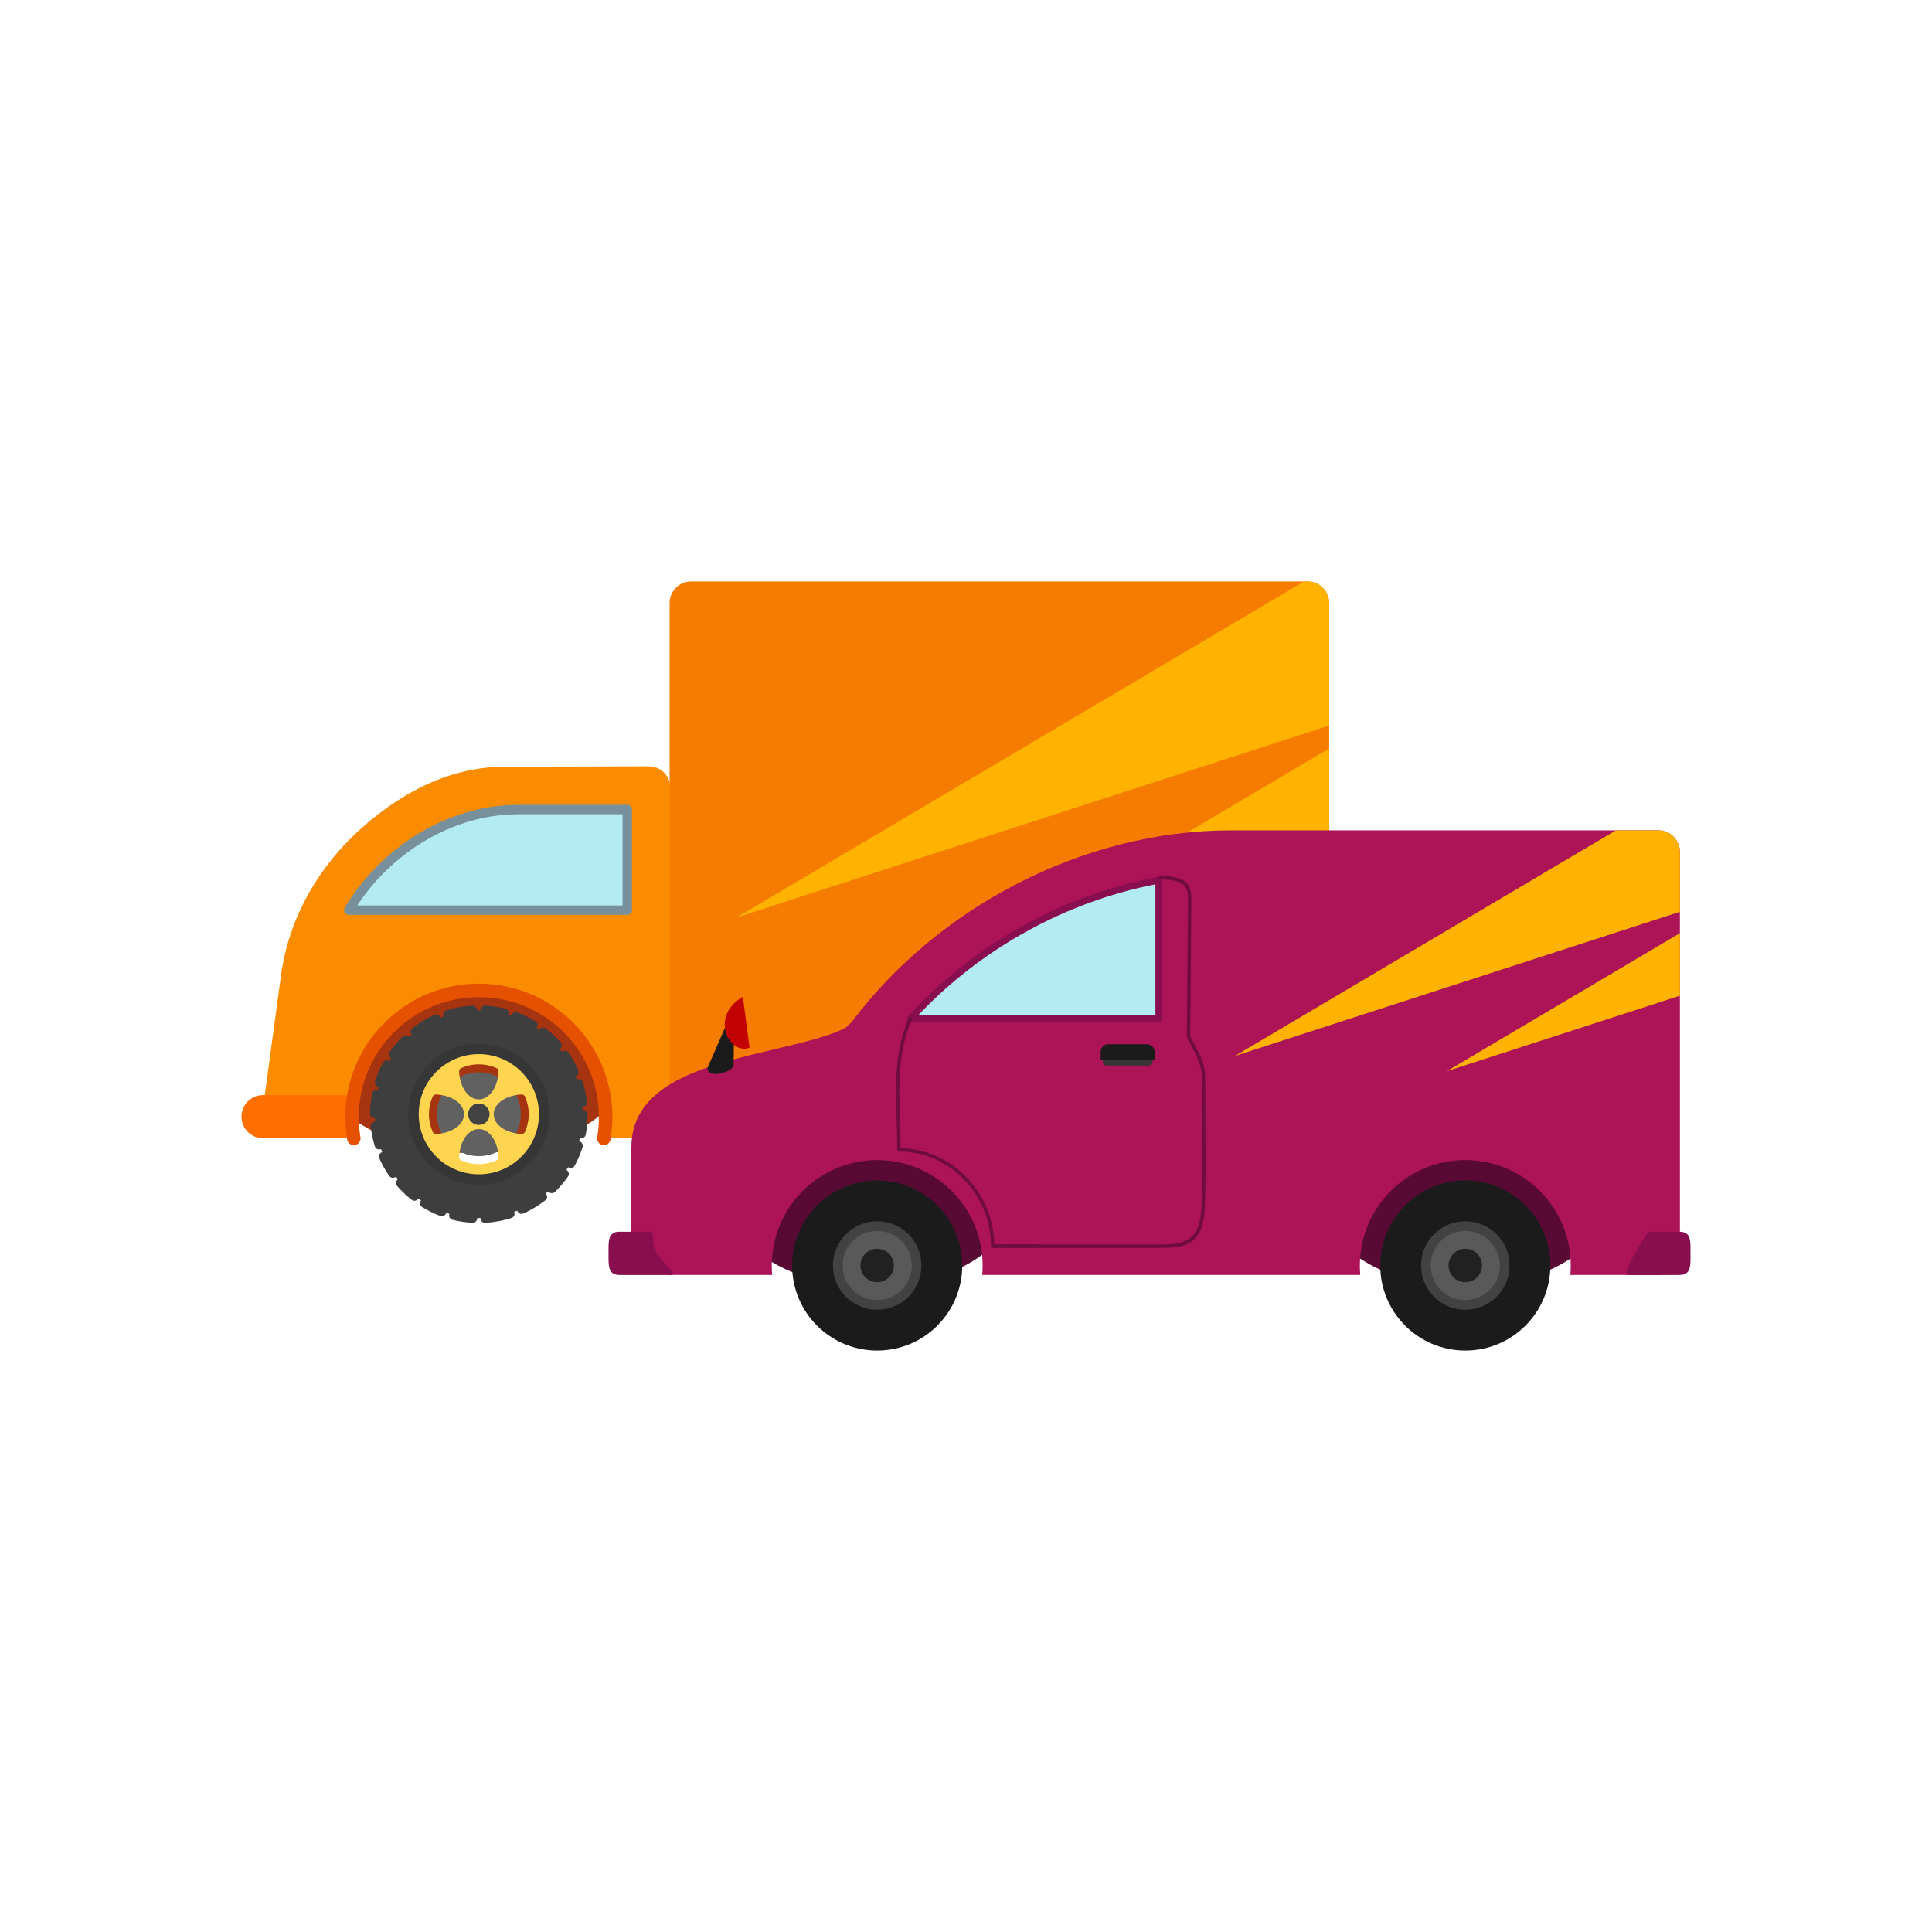 <?xml version="1.0" ?><!DOCTYPE svg  PUBLIC '-//W3C//DTD SVG 1.1//EN'  'http://www.w3.org/Graphics/SVG/1.1/DTD/svg11.dtd'><svg height="2048px" style="shape-rendering:geometricPrecision; text-rendering:geometricPrecision; image-rendering:optimizeQuality; fill-rule:evenodd; clip-rule:evenodd" viewBox="0 0 2048 2048" width="2048px" xml:space="preserve" xmlns="http://www.w3.org/2000/svg" xmlns:xlink="http://www.w3.org/1999/xlink"><defs><style type="text/css">
   <![CDATA[
    .fil23 {fill:none}
    .fil14 {fill:#1B1B1B}
    .fil16 {fill:#212121}
    .fil2 {fill:#363636}
    .fil21 {fill:#373435}
    .fil1 {fill:#3E3E3E}
    .fil4 {fill:#424242}
    .fil13 {fill:#590A34}
    .fil15 {fill:#595959}
    .fil3 {fill:#616161}
    .fil0 {fill:#A63410}
    .fil19 {fill:#B2EBF2}
    .fil20 {fill:#C30303}
    .fil5 {fill:#FFD54F}
    .fil22 {fill:#6E0C40;fill-rule:nonzero}
    .fil10 {fill:#78909C;fill-rule:nonzero}
    .fil18 {fill:#880E4F;fill-rule:nonzero}
    .fil17 {fill:#AD1457;fill-rule:nonzero}
    .fil9 {fill:#B2EBF2;fill-rule:nonzero}
    .fil12 {fill:#E65100;fill-rule:nonzero}
    .fil7 {fill:#F57C00;fill-rule:nonzero}
    .fil6 {fill:#FB8C00;fill-rule:nonzero}
    .fil11 {fill:#FF6F00;fill-rule:nonzero}
    .fil8 {fill:#FFB300;fill-rule:nonzero}
   ]]>
  </style></defs><g id="Layer_x0020_1"><g id="_524214968"><ellipse class="fil0" cx="1124.76" cy="1132.49" id="_524216792" rx="159.797" ry="89.956"/><g><path class="fil1" d="M1131.32 1070.49c0.154,-2.649 2.428,-4.672 5.079,-4.518l-0.001 0.012c3.646,0.214 7.179,0.583 10.593,1.101 3.367,0.51 6.737,1.182 10.101,2.007 0.204,0.035 0.409,0.085 0.612,0.149 2.533,0.791 3.945,3.488 3.152,6.021l-0.008 -0.002 -0.092 0.295 3.338 1.044 0.008 -0.027c0.046,-0.182 0.103,-0.364 0.171,-0.543 0.941,-2.483 3.717,-3.731 6.198,-2.79l-0.005 0.011c3.278,1.244 6.534,2.661 9.759,4.24 3.148,1.541 6.165,3.188 9.046,4.935 0.184,0.094 0.365,0.203 0.539,0.325 2.182,1.512 2.725,4.507 1.212,6.687l-0.013 -0.008 -0.174 0.25 2.881 1.997c0.099,-0.164 0.209,-0.322 0.33,-0.477 1.641,-2.086 4.663,-2.448 6.75,-0.808l-0.005 0.006c2.683,2.108 5.367,4.434 8.041,6.966 2.517,2.382 4.892,4.833 7.116,7.345 0.167,0.159 0.322,0.332 0.468,0.517 1.63,2.095 1.253,5.115 -0.841,6.745l-0.005 0 -0.215 0.168 2.141 2.751 0.089 -0.069c0.115,-0.096 0.235,-0.188 0.36,-0.274 2.186,-1.505 5.179,-0.953 6.685,1.234l-0.013 0.008c2.047,2.972 3.93,5.988 5.639,9.04 1.594,2.845 3.112,5.87 4.548,9.07 0.128,0.221 0.237,0.455 0.33,0.702 0.932,2.486 -0.33,5.256 -2.815,6.187l-0.015 -0.013 -0.288 0.107 1.23 3.286c0.182,-0.081 0.371,-0.154 0.566,-0.214 2.537,-0.781 5.228,0.643 6.008,3.18l-0.012 0.006c1.042,3.385 1.932,6.827 2.662,10.318 0.704,3.367 1.26,6.772 1.659,10.206 0.033,0.187 0.056,0.378 0.066,0.57 0.146,2.652 -1.884,4.918 -4.534,5.065l-0.002 -0.012 -0.295 0.017 0.193 3.496c0.19,-0.022 0.383,-0.033 0.579,-0.033 2.654,0.011 4.798,2.172 4.787,4.826l-0.019 0c-0.014,3.608 -0.193,7.157 -0.526,10.643 -0.332,3.471 -0.811,6.867 -1.429,10.175 -0.025,0.21 -0.063,0.422 -0.116,0.633 -0.652,2.572 -3.266,4.13 -5.839,3.48l0.001 -0.007 -0.3 -0.077 -0.857 3.389 0.057 0.014c0.176,0.034 0.351,0.079 0.526,0.135 2.531,0.802 3.932,3.504 3.13,6.034l-0.004 -0.001c-1.044,3.293 -2.281,6.622 -3.698,9.978 -1.371,3.242 -2.856,6.357 -4.443,9.337 -0.081,0.18 -0.176,0.356 -0.281,0.528 -1.39,2.261 -4.35,2.968 -6.612,1.576l-0.257 -0.159 -1.825 2.969 0.132 0.081c0.12,0.07 0.24,0.146 0.357,0.228 2.174,1.524 2.701,4.521 1.178,6.694l-0.017 -0.012c-2.08,2.967 -4.246,5.779 -6.49,8.426 -2.205,2.6 -4.535,5.113 -6.986,7.532 -0.143,0.163 -0.298,0.318 -0.464,0.463 -2.002,1.744 -5.039,1.534 -6.782,-0.467l0.001 -0.002 -0.182 -0.209 -2.629 2.289 0.089 0.1c0.096,0.104 0.188,0.213 0.276,0.327 1.623,2.1 1.235,5.119 -0.865,6.742l-0.009 -0.011c-3.568,2.757 -7.307,5.314 -11.202,7.651 -3.801,2.282 -7.711,4.338 -11.713,6.151 -0.169,0.089 -0.344,0.168 -0.526,0.237 -2.482,0.943 -5.258,-0.305 -6.201,-2.786l0.006 -0.018 -0.105 -0.278 -3.275 1.244c0.083,0.18 0.155,0.366 0.215,0.561 0.794,2.532 -0.617,5.23 -3.15,6.022l-0.009 -0.006c-4.408,1.381 -8.97,2.51 -13.67,3.369 -4.486,0.82 -9.046,1.381 -13.664,1.664 -0.204,0.027 -0.413,0.041 -0.626,0.041 -2.654,0 -4.806,-2.152 -4.806,-4.807l0 -0.279 -3.481 0 -0.001 0.279c0,0.093 -0.002,0.187 -0.008,0.281 -0.154,2.649 -2.428,4.672 -5.078,4.518l0.001 -0.012c-3.646,-0.214 -7.179,-0.583 -10.593,-1.101 -3.367,-0.51 -6.738,-1.182 -10.101,-2.007 -0.206,-0.035 -0.41,-0.085 -0.613,-0.149 -2.533,-0.791 -3.945,-3.488 -3.152,-6.021l0.008 0.002 0.092 -0.295 -3.338 -1.044 -0.007 0.024c-0.046,0.183 -0.103,0.366 -0.171,0.547 -0.943,2.482 -3.718,3.731 -6.2,2.79l0.005 -0.012c-3.276,-1.243 -6.533,-2.66 -9.758,-4.239 -3.146,-1.541 -6.164,-3.189 -9.047,-4.935 -0.184,-0.096 -0.364,-0.204 -0.539,-0.325 -2.182,-1.512 -2.724,-4.507 -1.211,-6.689l0.012 0.009 0.174 -0.25 -2.88 -1.997c-0.099,0.163 -0.21,0.322 -0.331,0.476 -1.641,2.087 -4.663,2.448 -6.749,0.809l0.004 -0.006c-2.682,-2.109 -5.366,-4.434 -8.041,-6.966 -2.517,-2.382 -4.892,-4.834 -7.116,-7.345 -0.165,-0.159 -0.321,-0.332 -0.467,-0.519 -1.63,-2.094 -1.254,-5.114 0.84,-6.745l0.006 0.001 0.215 -0.168 -2.143 -2.752 -0.086 0.067c-0.115,0.097 -0.235,0.189 -0.361,0.275 -2.186,1.506 -5.179,0.954 -6.685,-1.232l0.013 -0.009c-2.047,-2.972 -3.928,-5.987 -5.639,-9.038 -1.594,-2.846 -3.113,-5.872 -4.551,-9.072 -0.126,-0.221 -0.237,-0.456 -0.328,-0.702 -0.931,-2.486 0.33,-5.256 2.816,-6.187l0.014 0.013 0.288 -0.107 -1.23 -3.286c-0.182,0.081 -0.371,0.152 -0.566,0.213 -2.536,0.782 -5.226,-0.641 -6.008,-3.177l0.012 -0.007c-1.042,-3.381 -1.931,-6.822 -2.661,-10.311 -0.704,-3.371 -1.26,-6.777 -1.661,-10.214 -0.033,-0.185 -0.056,-0.377 -0.066,-0.569 -0.146,-2.652 1.884,-4.918 4.534,-5.065l0.002 0.012 0.296 -0.017 -0.194 -3.496c-0.19,0.022 -0.383,0.033 -0.579,0.033 -2.654,-0.011 -4.798,-2.172 -4.787,-4.826l0.019 0c0.014,-3.607 0.193,-7.157 0.526,-10.642 0.332,-3.472 0.811,-6.868 1.429,-10.176 0.025,-0.211 0.063,-0.422 0.117,-0.633 0.651,-2.572 3.265,-4.13 5.838,-3.48l-0.001 0.007 0.3 0.077 0.859 -3.389 -0.059 -0.014c-0.175,-0.035 -0.351,-0.079 -0.524,-0.135 -2.53,-0.802 -3.931,-3.504 -3.129,-6.034l0.002 0.001c1.044,-3.293 2.281,-6.622 3.699,-9.977 1.371,-3.243 2.855,-6.358 4.443,-9.337 0.081,-0.181 0.175,-0.357 0.281,-0.529 1.39,-2.261 4.35,-2.967 6.611,-1.576l0.259 0.159 1.825 -2.97 -0.13 -0.079c-0.123,-0.07 -0.242,-0.146 -0.36,-0.228 -2.173,-1.524 -2.7,-4.521 -1.176,-6.696l0.015 0.012c2.08,-2.967 4.246,-5.778 6.49,-8.426 2.204,-2.598 4.535,-5.112 6.986,-7.531 0.142,-0.163 0.296,-0.318 0.465,-0.464 2.002,-1.744 5.037,-1.534 6.781,0.467l0 0.002 0.182 0.209 2.628 -2.289 -0.087 -0.1c-0.097,-0.104 -0.189,-0.213 -0.278,-0.327 -1.623,-2.1 -1.235,-5.119 0.865,-6.742l0.011 0.011c3.567,-2.757 7.307,-5.314 11.2,-7.651 3.801,-2.282 7.711,-4.338 11.713,-6.151 0.169,-0.089 0.344,-0.168 0.527,-0.237 2.482,-0.943 5.257,0.305 6.2,2.786l-0.006 0.017 0.106 0.279 3.274 -1.244c-0.081,-0.18 -0.154,-0.366 -0.214,-0.56 -0.794,-2.532 0.615,-5.23 3.149,-6.024l0.011 0.006c4.406,-1.382 8.967,-2.51 13.664,-3.369 4.488,-0.82 9.05,-1.381 13.669,-1.664 0.206,-0.027 0.413,-0.041 0.626,-0.041 2.655,0 4.807,2.152 4.807,4.807l0 0.279 3.481 0 0 -0.279c0,-0.093 0.002,-0.187 0.008,-0.281zm-1.749 48.267c17.219,0 32.811,6.98 44.096,18.266 11.284,11.284 18.265,26.876 18.265,44.095 0,17.221 -6.98,32.811 -18.265,44.096 -11.285,11.285 -26.877,18.265 -44.096,18.265 -17.219,0 -32.81,-6.979 -44.096,-18.265 -11.284,-11.285 -18.265,-26.876 -18.265,-44.096 0,-17.219 6.98,-32.811 18.265,-44.095 11.287,-11.285 26.877,-18.266 44.096,-18.266z" id="_524217152"/><path class="fil2" d="M1129.57 1106.24c20.676,0 39.397,8.382 52.948,21.932 13.55,13.55 21.931,32.271 21.931,52.947 0,20.678 -8.381,39.397 -21.931,52.948 -13.551,13.551 -32.271,21.931 -52.948,21.931 -20.676,0 -39.397,-8.38 -52.948,-21.931 -13.55,-13.551 -21.931,-32.27 -21.931,-52.948 0,-20.675 8.381,-39.397 21.931,-52.947 13.551,-13.55 32.271,-21.932 52.948,-21.932zm0 12.517c17.219,0 32.811,6.98 44.096,18.266 11.284,11.284 18.265,26.876 18.265,44.095 0,17.221 -6.98,32.811 -18.265,44.096 -11.285,11.285 -26.877,18.265 -44.096,18.265 -17.219,0 -32.81,-6.979 -44.096,-18.265 -11.284,-11.285 -18.265,-26.876 -18.265,-44.096 0,-17.219 6.98,-32.811 18.265,-44.095 11.287,-11.285 26.877,-18.266 44.096,-18.266z" id="_524217320"/><path class="fil3" d="M1129.57 1136.63c12.282,0 23.402,4.98 31.452,13.028 8.049,8.05 13.028,19.169 13.028,31.452 0,12.282 -4.978,23.402 -13.028,31.452 -8.049,8.049 -19.169,13.028 -31.452,13.028 -12.282,0 -23.402,-4.978 -31.452,-13.028 -8.048,-8.049 -13.026,-19.169 -13.026,-31.452 0,-12.282 4.978,-23.401 13.026,-31.452 8.049,-8.048 19.169,-13.028 31.452,-13.028z" id="_524216984"/><path class="fil4" d="M1141 1181.11c0,-3.155 -1.279,-6.011 -3.347,-8.079 -2.068,-2.068 -4.925,-3.347 -8.08,-3.347 -3.155,0 -6.012,1.279 -8.079,3.347 -2.068,2.068 -3.347,4.924 -3.347,8.079 0,3.156 1.279,6.012 3.347,8.08 2.067,2.068 4.924,3.347 8.079,3.347 3.155,0 6.012,-1.279 8.08,-3.347 2.068,-2.068 3.347,-4.924 3.347,-8.08z" id="_524217368"/><path class="fil5" d="M1129.57 1128.23c3.257,0 6.457,0.348 9.562,1.007 3.157,0.672 6.209,1.677 9.118,2.978l-1.551 3.476 1.558 -3.487c1.578,0.705 2.441,2.349 2.229,3.979 -0.429,7.843 -2.688,14.896 -6.087,20.032 -3.768,5.691 -8.967,9.167 -14.829,9.167 -5.862,0 -11.061,-3.476 -14.828,-9.167 -3.445,-5.203 -5.719,-12.373 -6.105,-20.341l-0.011 0.001c-0.084,-1.734 1.004,-3.254 2.565,-3.794 2.818,-1.237 5.769,-2.196 8.816,-2.844 3.105,-0.659 6.305,-1.007 9.562,-1.007zm49.035 34.508c1.237,2.818 2.196,5.769 2.844,8.816 0.66,3.105 1.007,6.305 1.007,9.562 0,3.257 -0.347,6.457 -1.007,9.562 -0.671,3.157 -1.677,6.209 -2.978,9.118l-3.476 -1.551 3.487 1.559c-0.705,1.577 -2.349,2.44 -3.979,2.228 -7.843,-0.429 -14.896,-2.688 -20.032,-6.087 -5.691,-3.768 -9.167,-8.966 -9.167,-14.829 0,-5.862 3.476,-11.06 9.167,-14.828 5.203,-3.445 12.374,-5.719 20.341,-6.105l-0.001 -0.011c1.735,-0.084 3.254,1.004 3.794,2.565zm-98.069 36.756c-1.237,-2.818 -2.196,-5.769 -2.844,-8.816 -0.659,-3.105 -1.007,-6.305 -1.007,-9.562 0,-3.257 0.348,-6.457 1.007,-9.562 0.672,-3.157 1.677,-6.209 2.978,-9.118l3.476 1.552 -3.487 -1.559c0.705,-1.578 2.349,-2.441 3.979,-2.229 7.843,0.429 14.896,2.688 20.032,6.089 5.691,3.768 9.167,8.966 9.167,14.828 0,5.862 -3.476,11.061 -9.167,14.829 -5.203,3.444 -12.373,5.718 -20.341,6.104l0.001 0.011c-1.734,0.084 -3.254,-1.003 -3.794,-2.565zm49.035 -29.809c3.157,0 6.014,1.279 8.083,3.348 2.068,2.068 3.348,4.926 3.348,8.082 0,3.157 -1.28,6.014 -3.348,8.083 -2.069,2.068 -4.926,3.348 -8.083,3.348 -3.156,0 -6.014,-1.28 -8.082,-3.348 -2.069,-2.069 -3.348,-4.926 -3.348,-8.083 0,-3.156 1.279,-6.014 3.348,-8.082 2.068,-2.069 4.926,-3.348 8.082,-3.348zm18.378 60.467c-2.818,1.235 -5.769,2.194 -8.816,2.843 -3.105,0.66 -6.305,1.007 -9.562,1.007 -3.257,0 -6.457,-0.347 -9.562,-1.007 -3.157,-0.671 -6.209,-1.676 -9.118,-2.978l1.552 -3.475 -1.559 3.485c-1.578,-0.705 -2.441,-2.349 -2.229,-3.978 0.429,-7.844 2.688,-14.897 6.089,-20.033 3.767,-5.691 8.966,-9.167 14.828,-9.167 5.862,0 11.061,3.476 14.829,9.167 3.444,5.203 5.718,12.374 6.104,20.341l0.011 -0.001c0.084,1.735 -1.003,3.255 -2.565,3.795zm26.673 -94.087c-11.529,-11.529 -27.457,-18.66 -45.051,-18.66 -17.594,0 -33.522,7.131 -45.051,18.66 -11.529,11.529 -18.66,27.457 -18.66,45.051 0,17.594 7.131,33.522 18.66,45.051 11.529,11.53 27.457,18.66 45.051,18.66 17.594,0 33.522,-7.13 45.051,-18.66 11.53,-11.529 18.66,-27.457 18.66,-45.051 0,-17.594 -7.13,-33.522 -18.66,-45.051z" id="_524215952"/></g><ellipse class="fil0" cx="502.778" cy="1132.49" id="_524215880" rx="159.797" ry="89.956"/><g><path class="fil1" d="M509.335 1070.49c0.154,-2.649 2.428,-4.672 5.079,-4.518l-0.001 0.012c3.646,0.214 7.179,0.583 10.593,1.101 3.367,0.51 6.737,1.182 10.101,2.007 0.204,0.035 0.409,0.085 0.612,0.149 2.533,0.791 3.945,3.488 3.152,6.021l-0.008 -0.002 -0.092 0.295 3.338 1.044 0.008 -0.027c0.046,-0.182 0.103,-0.364 0.171,-0.543 0.941,-2.483 3.717,-3.731 6.198,-2.79l-0.005 0.011c3.278,1.244 6.534,2.661 9.759,4.24 3.148,1.541 6.165,3.188 9.046,4.935 0.184,0.094 0.365,0.203 0.539,0.325 2.182,1.512 2.725,4.507 1.212,6.687l-0.013 -0.008 -0.174 0.25 2.881 1.997c0.099,-0.164 0.209,-0.322 0.33,-0.477 1.641,-2.086 4.663,-2.448 6.75,-0.808l-0.005 0.006c2.683,2.108 5.367,4.434 8.041,6.966 2.517,2.382 4.892,4.833 7.116,7.345 0.165,0.159 0.322,0.332 0.468,0.517 1.63,2.095 1.253,5.115 -0.841,6.745l-0.005 0 -0.215 0.168 2.141 2.751 0.089 -0.069c0.115,-0.096 0.235,-0.188 0.36,-0.274 2.186,-1.505 5.179,-0.953 6.685,1.234l-0.013 0.008c2.047,2.972 3.93,5.988 5.639,9.04 1.594,2.845 3.112,5.87 4.548,9.07 0.128,0.221 0.237,0.455 0.33,0.702 0.932,2.486 -0.33,5.256 -2.815,6.187l-0.015 -0.013 -0.288 0.107 1.23 3.286c0.182,-0.081 0.371,-0.154 0.566,-0.214 2.537,-0.781 5.228,0.643 6.008,3.18l-0.012 0.006c1.042,3.385 1.932,6.827 2.662,10.318 0.704,3.367 1.26,6.772 1.659,10.206 0.033,0.187 0.056,0.378 0.066,0.57 0.146,2.652 -1.884,4.918 -4.534,5.065l-0.002 -0.012 -0.295 0.017 0.193 3.496c0.19,-0.022 0.383,-0.033 0.579,-0.033 2.654,0.011 4.798,2.172 4.787,4.826l-0.019 0c-0.014,3.608 -0.193,7.157 -0.526,10.643 -0.332,3.471 -0.811,6.867 -1.429,10.175 -0.025,0.21 -0.063,0.422 -0.116,0.633 -0.652,2.572 -3.266,4.13 -5.839,3.48l0.001 -0.007 -0.3 -0.077 -0.857 3.389 0.057 0.014c0.176,0.034 0.351,0.079 0.526,0.135 2.531,0.802 3.932,3.504 3.13,6.034l-0.004 -0.001c-1.044,3.293 -2.281,6.622 -3.698,9.978 -1.371,3.242 -2.856,6.357 -4.443,9.337 -0.081,0.18 -0.176,0.356 -0.281,0.528 -1.39,2.261 -4.351,2.968 -6.612,1.576l-0.257 -0.159 -1.825 2.969 0.132 0.081c0.12,0.07 0.24,0.146 0.357,0.228 2.174,1.524 2.701,4.521 1.178,6.694l-0.017 -0.012c-2.08,2.967 -4.246,5.779 -6.49,8.426 -2.205,2.6 -4.535,5.113 -6.986,7.532 -0.143,0.163 -0.298,0.318 -0.464,0.463 -2.002,1.744 -5.039,1.534 -6.782,-0.467l0.001 -0.002 -0.182 -0.209 -2.629 2.289 0.089 0.1c0.096,0.104 0.188,0.213 0.276,0.327 1.623,2.1 1.235,5.119 -0.865,6.742l-0.009 -0.011c-3.568,2.757 -7.307,5.314 -11.202,7.651 -3.801,2.282 -7.711,4.338 -11.713,6.151 -0.169,0.089 -0.344,0.168 -0.526,0.237 -2.482,0.943 -5.258,-0.305 -6.201,-2.786l0.006 -0.018 -0.105 -0.278 -3.275 1.244c0.083,0.18 0.155,0.366 0.215,0.561 0.794,2.532 -0.617,5.23 -3.15,6.022l-0.009 -0.006c-4.408,1.381 -8.97,2.51 -13.67,3.369 -4.486,0.82 -9.046,1.381 -13.664,1.664 -0.204,0.027 -0.413,0.041 -0.626,0.041 -2.654,0 -4.806,-2.152 -4.806,-4.807l0 -0.279 -3.481 0 -0.001 0.279c0,0.093 -0.002,0.187 -0.008,0.281 -0.154,2.649 -2.428,4.672 -5.078,4.518l0.001 -0.012c-3.646,-0.214 -7.179,-0.583 -10.593,-1.101 -3.367,-0.51 -6.738,-1.182 -10.101,-2.007 -0.206,-0.035 -0.41,-0.085 -0.613,-0.149 -2.533,-0.791 -3.945,-3.488 -3.152,-6.021l0.008 0.002 0.092 -0.295 -3.338 -1.044 -0.007 0.024c-0.046,0.183 -0.103,0.366 -0.171,0.547 -0.943,2.482 -3.718,3.731 -6.2,2.79l0.005 -0.012c-3.276,-1.243 -6.533,-2.66 -9.758,-4.239 -3.146,-1.541 -6.164,-3.189 -9.047,-4.935 -0.184,-0.096 -0.364,-0.204 -0.539,-0.325 -2.182,-1.512 -2.724,-4.507 -1.211,-6.689l0.012 0.009 0.174 -0.25 -2.88 -1.997c-0.099,0.163 -0.21,0.322 -0.331,0.476 -1.641,2.087 -4.663,2.448 -6.749,0.809l0.004 -0.006c-2.682,-2.109 -5.366,-4.434 -8.041,-6.966 -2.517,-2.382 -4.892,-4.834 -7.116,-7.345 -0.165,-0.159 -0.321,-0.332 -0.467,-0.519 -1.63,-2.094 -1.254,-5.114 0.84,-6.745l0.006 0.001 0.215 -0.168 -2.143 -2.752 -0.086 0.067c-0.115,0.097 -0.235,0.189 -0.361,0.275 -2.186,1.506 -5.179,0.954 -6.685,-1.232l0.013 -0.009c-2.047,-2.972 -3.928,-5.987 -5.639,-9.038 -1.594,-2.846 -3.113,-5.872 -4.551,-9.072 -0.126,-0.221 -0.237,-0.456 -0.328,-0.702 -0.931,-2.486 0.33,-5.256 2.816,-6.187l0.014 0.013 0.288 -0.107 -1.23 -3.286c-0.182,0.081 -0.371,0.152 -0.566,0.213 -2.536,0.782 -5.226,-0.641 -6.008,-3.177l0.012 -0.007c-1.042,-3.381 -1.931,-6.822 -2.661,-10.311 -0.704,-3.371 -1.26,-6.777 -1.661,-10.214 -0.033,-0.185 -0.056,-0.377 -0.066,-0.569 -0.146,-2.652 1.884,-4.918 4.534,-5.065l0.002 0.012 0.296 -0.017 -0.194 -3.496c-0.19,0.022 -0.383,0.033 -0.579,0.033 -2.654,-0.011 -4.798,-2.172 -4.787,-4.826l0.019 0c0.014,-3.607 0.193,-7.157 0.526,-10.642 0.332,-3.472 0.811,-6.868 1.429,-10.176 0.025,-0.211 0.063,-0.422 0.117,-0.633 0.651,-2.572 3.265,-4.13 5.838,-3.48l-0.001 0.007 0.3 0.077 0.859 -3.389 -0.059 -0.014c-0.175,-0.035 -0.351,-0.079 -0.524,-0.135 -2.53,-0.802 -3.931,-3.504 -3.129,-6.034l0.002 0.001c1.044,-3.293 2.281,-6.622 3.699,-9.977 1.371,-3.243 2.855,-6.358 4.443,-9.337 0.081,-0.181 0.175,-0.357 0.281,-0.529 1.39,-2.261 4.35,-2.967 6.611,-1.576l0.259 0.159 1.825 -2.97 -0.13 -0.079c-0.123,-0.07 -0.242,-0.146 -0.36,-0.228 -2.173,-1.524 -2.7,-4.521 -1.176,-6.696l0.015 0.012c2.08,-2.967 4.246,-5.778 6.49,-8.426 2.204,-2.598 4.535,-5.112 6.986,-7.531 0.142,-0.163 0.296,-0.318 0.465,-0.464 2.002,-1.744 5.037,-1.534 6.781,0.467l0 0.002 0.182 0.209 2.628 -2.289 -0.087 -0.1c-0.097,-0.104 -0.189,-0.213 -0.278,-0.327 -1.623,-2.1 -1.235,-5.119 0.865,-6.742l0.009 0.011c3.568,-2.757 7.309,-5.314 11.202,-7.651 3.801,-2.282 7.711,-4.338 11.713,-6.151 0.169,-0.089 0.344,-0.168 0.527,-0.237 2.482,-0.943 5.257,0.305 6.2,2.786l-0.006 0.017 0.106 0.279 3.274 -1.244c-0.081,-0.18 -0.154,-0.366 -0.214,-0.56 -0.794,-2.532 0.615,-5.23 3.149,-6.024l0.011 0.006c4.406,-1.382 8.967,-2.51 13.664,-3.369 4.488,-0.82 9.05,-1.381 13.669,-1.664 0.206,-0.027 0.413,-0.041 0.626,-0.041 2.655,0 4.807,2.152 4.807,4.807l0 0.279 3.481 0 0 -0.279c0,-0.093 0.002,-0.187 0.008,-0.281zm-1.749 48.267c17.219,0 32.811,6.98 44.096,18.266 11.284,11.284 18.265,26.876 18.265,44.095 0,17.221 -6.98,32.811 -18.265,44.096 -11.285,11.285 -26.877,18.265 -44.096,18.265 -17.219,0 -32.81,-6.979 -44.096,-18.265 -11.284,-11.285 -18.265,-26.876 -18.265,-44.096 0,-17.219 6.98,-32.811 18.265,-44.095 11.287,-11.285 26.877,-18.266 44.096,-18.266z" id="_524216168"/><path class="fil2" d="M507.586 1106.24c20.676,0 39.397,8.382 52.948,21.932 13.55,13.55 21.931,32.271 21.931,52.947 0,20.678 -8.381,39.397 -21.931,52.948 -13.551,13.551 -32.271,21.931 -52.948,21.931 -20.676,0 -39.397,-8.38 -52.948,-21.931 -13.55,-13.551 -21.931,-32.27 -21.931,-52.948 0,-20.675 8.381,-39.397 21.931,-52.947 13.551,-13.55 32.271,-21.932 52.948,-21.932zm0 12.517c17.219,0 32.811,6.98 44.096,18.266 11.284,11.284 18.265,26.876 18.265,44.095 0,17.221 -6.98,32.811 -18.265,44.096 -11.285,11.285 -26.877,18.265 -44.096,18.265 -17.219,0 -32.81,-6.979 -44.096,-18.265 -11.284,-11.285 -18.265,-26.876 -18.265,-44.096 0,-17.219 6.98,-32.811 18.265,-44.095 11.287,-11.285 26.877,-18.266 44.096,-18.266z" id="_524216504"/><path class="fil3" d="M507.586 1136.63c12.282,0 23.402,4.98 31.452,13.028 8.049,8.05 13.028,19.169 13.028,31.452 0,12.282 -4.978,23.402 -13.028,31.452 -8.049,8.049 -19.169,13.028 -31.452,13.028 -12.282,0 -23.402,-4.978 -31.452,-13.028 -8.048,-8.049 -13.026,-19.169 -13.026,-31.452 0,-12.282 4.978,-23.401 13.026,-31.452 8.049,-8.048 19.169,-13.028 31.452,-13.028z" id="_524216360"/><path class="fil4" d="M519.013 1181.11c0,-3.155 -1.279,-6.011 -3.347,-8.079 -2.068,-2.068 -4.925,-3.347 -8.08,-3.347 -3.155,0 -6.012,1.279 -8.079,3.347 -2.068,2.068 -3.347,4.924 -3.347,8.079 0,3.156 1.279,6.012 3.347,8.08 2.067,2.068 4.924,3.347 8.079,3.347 3.155,0 6.012,-1.279 8.08,-3.347 2.068,-2.068 3.347,-4.924 3.347,-8.08z" id="_524216240"/><path class="fil5" d="M507.586 1128.23c3.257,0 6.457,0.348 9.562,1.007 3.157,0.672 6.209,1.677 9.118,2.978l-1.551 3.476 1.558 -3.487c1.578,0.705 2.441,2.349 2.229,3.979 -0.429,7.843 -2.688,14.896 -6.087,20.032 -3.768,5.691 -8.967,9.167 -14.829,9.167 -5.862,0 -11.061,-3.476 -14.828,-9.167 -3.445,-5.203 -5.719,-12.373 -6.105,-20.341l-0.011 0.001c-0.084,-1.734 1.004,-3.254 2.565,-3.794 2.818,-1.237 5.769,-2.196 8.816,-2.844 3.105,-0.659 6.305,-1.007 9.562,-1.007zm49.035 34.508c1.237,2.818 2.196,5.769 2.844,8.816 0.66,3.105 1.007,6.305 1.007,9.562 0,3.257 -0.347,6.457 -1.007,9.562 -0.671,3.157 -1.677,6.209 -2.978,9.118l-3.476 -1.551 3.487 1.559c-0.705,1.577 -2.349,2.44 -3.979,2.228 -7.843,-0.429 -14.896,-2.688 -20.032,-6.087 -5.691,-3.768 -9.167,-8.966 -9.167,-14.829 0,-5.862 3.476,-11.06 9.167,-14.828 5.203,-3.445 12.374,-5.719 20.341,-6.105l-0.001 -0.011c1.735,-0.084 3.254,1.004 3.794,2.565zm-98.069 36.756c-1.237,-2.818 -2.196,-5.769 -2.844,-8.816 -0.659,-3.105 -1.007,-6.305 -1.007,-9.562 0,-3.257 0.348,-6.457 1.007,-9.562 0.671,-3.157 1.677,-6.209 2.978,-9.118l3.476 1.552 -3.487 -1.559c0.705,-1.578 2.349,-2.441 3.979,-2.229 7.843,0.429 14.896,2.688 20.032,6.089 5.691,3.768 9.167,8.966 9.167,14.828 0,5.862 -3.476,11.061 -9.167,14.829 -5.203,3.444 -12.373,5.718 -20.341,6.104l0.001 0.011c-1.734,0.084 -3.254,-1.003 -3.794,-2.565zm49.035 -29.809c3.157,0 6.014,1.279 8.083,3.348 2.068,2.068 3.348,4.926 3.348,8.082 0,3.157 -1.28,6.014 -3.348,8.083 -2.069,2.068 -4.926,3.348 -8.083,3.348 -3.156,0 -6.014,-1.28 -8.082,-3.348 -2.069,-2.069 -3.348,-4.926 -3.348,-8.083 0,-3.156 1.279,-6.014 3.348,-8.082 2.068,-2.069 4.926,-3.348 8.082,-3.348zm18.378 60.467c-2.818,1.235 -5.769,2.194 -8.816,2.843 -3.105,0.66 -6.305,1.007 -9.562,1.007 -3.257,0 -6.457,-0.347 -9.562,-1.007 -3.157,-0.671 -6.209,-1.676 -9.118,-2.978l1.552 -3.475 -1.559 3.485c-1.578,-0.705 -2.441,-2.349 -2.229,-3.978 0.429,-7.844 2.688,-14.897 6.089,-20.033 3.767,-5.691 8.966,-9.167 14.828,-9.167 5.862,0 11.061,3.476 14.829,9.167 3.444,5.203 5.718,12.374 6.104,20.341l0.011 -0.001c0.084,1.735 -1.003,3.255 -2.565,3.795zm26.673 -94.087c-11.529,-11.529 -27.457,-18.66 -45.051,-18.66 -17.594,0 -33.522,7.131 -45.051,18.66 -11.529,11.529 -18.66,27.457 -18.66,45.051 0,17.594 7.131,33.522 18.66,45.051 11.529,11.53 27.457,18.66 45.051,18.66 17.594,0 33.522,-7.13 45.051,-18.66 11.53,-11.529 18.66,-27.457 18.66,-45.051 0,-17.594 -7.13,-33.522 -18.66,-45.051z" id="_524216120"/></g><path class="fil6" d="M558.728 812.694l129.072 -0.331c12.639,0 22.886,10.247 22.886,22.886l0 347.668 -0.015 0c-0.424,-12.266 -10.501,-22.082 -22.871,-22.082l-6.027 0c1.92,-0.522 3.941,-0.804 6.027,-0.804 12.639,0 22.886,10.247 22.886,22.886l0 0.804 0 0.001 0 0.001c0,12.639 -10.247,22.886 -22.886,22.886l-50.614 0c1.305,-7.499 1.972,-15.152 1.972,-22.889 0,-7.735 -0.667,-15.387 -1.971,-22.886 -0.083,-0.471 -0.167,-0.943 -0.255,-1.411l-0.1 -0.531 -0.181 -0.939 -0.123 -0.617 -0.17 -0.829 -0.123 -0.586 -0.017 -0.081 -0.272 -1.24 -0.146 -0.64 -0.195 -0.837 -0.132 -0.555 -0.244 -1.003 -0.103 -0.41 -0.33 -1.282 -0.038 -0.145 -0.015 -0.058c-0.122,-0.461 -0.247,-0.922 -0.374,-1.383l-0.145 -0.522 -0.228 -0.803 -0.203 -0.699 -0.26 -0.873 -0.132 -0.442c-0.137,-0.454 -0.278,-0.907 -0.422,-1.359l-0.027 -0.089 -0.112 -0.345 -0.309 -0.958 -0.198 -0.595 -0.273 -0.809 -0.22 -0.64 -0.273 -0.777 -0.202 -0.572 -0.48 -1.313 -0.164 -0.438 -0.352 -0.928 -0.228 -0.591 -0.312 -0.794 -0.207 -0.52 -0.539 -1.324 -0.017 -0.04 -0.03 -0.069c-0.174,-0.419 -0.35,-0.837 -0.528,-1.253l-0.193 -0.446 -0.425 -0.976 -0.187 -0.423 -0.459 -1.018 -0.149 -0.331c-0.203,-0.441 -0.407,-0.881 -0.615,-1.32l-0.162 -0.339 -0.485 -1.01 -0.22 -0.449 -0.437 -0.885 -0.229 -0.458c-0.188,-0.372 -0.378,-0.742 -0.569,-1.113l-0.093 -0.183 -0.002 -0.005 -0.096 -0.18 -0.576 -1.097 -0.243 -0.452 -0.472 -0.874 -0.253 -0.458 -0.528 -0.944 -0.198 -0.356c-0.234,-0.412 -0.471,-0.824 -0.71,-1.237l-0.263 -0.448 -0.471 -0.798 -0.295 -0.493 -0.568 -0.932 -0.193 -0.317c-0.222,-0.359 -0.448,-0.72 -0.673,-1.08l-0.112 -0.177 -0.03 -0.047c-0.249,-0.393 -0.501,-0.784 -0.754,-1.175l-0.335 -0.511 -0.465 -0.707 -0.345 -0.517 -0.704 -1.038 -0.07 -0.103c-0.282,-0.413 -0.568,-0.824 -0.856,-1.234l-0.057 -0.081 -0.204 -0.286 -0.615 -0.863 -0.343 -0.474 -0.565 -0.771 -0.282 -0.381 -0.718 -0.958 -0.164 -0.217 -0.063 -0.083c-0.291,-0.383 -0.583,-0.762 -0.88,-1.141l-0.228 -0.292 -0.681 -0.862 -0.317 -0.396 -0.749 -0.925 -0.177 -0.216c-0.32,-0.39 -0.641,-0.777 -0.965,-1.163l-0.032 -0.038 -0.034 -0.04c-0.311,-0.37 -0.626,-0.737 -0.941,-1.104l-0.275 -0.319 -0.717 -0.821 -0.298 -0.338 -0.863 -0.965 -0.145 -0.162c-0.34,-0.374 -0.681,-0.748 -1.026,-1.119l-0.235 -0.252 -0.821 -0.874 -0.289 -0.304 -0.77 -0.798 -0.351 -0.36c-0.341,-0.35 -0.685,-0.698 -1.031,-1.044 -24.989,-24.989 -58.623,-38.926 -93.966,-38.926 -35.343,0 -68.979,13.937 -93.965,38.924 -0.346,0.346 -0.691,0.694 -1.032,1.044l-0.351 0.36 -0.77 0.8 -0.289 0.302 -0.821 0.875 -0.235 0.25c-0.345,0.372 -0.686,0.744 -1.026,1.12l-0.145 0.161 -0.863 0.965 -0.298 0.339 -0.717 0.82 -0.275 0.319c-0.315,0.367 -0.63,0.735 -0.94,1.104l-0.035 0.041 -0.032 0.038c-0.325,0.386 -0.645,0.774 -0.965,1.162l-0.177 0.217 -0.749 0.925 -0.317 0.394 -0.681 0.863 -0.228 0.291c-0.295,0.379 -0.589,0.759 -0.879,1.141l-0.064 0.083 -0.164 0.217c-0.241,0.318 -0.481,0.638 -0.718,0.958l-0.282 0.383 -0.563 0.77 -0.344 0.474 -0.615 0.863 -0.204 0.287 -0.057 0.08c-0.288,0.41 -0.574,0.821 -0.856,1.234l-0.07 0.103 -0.704 1.038 -0.345 0.519 -0.522 0.793 -0.24 0.366c-0.267,0.41 -0.531,0.822 -0.793,1.234l-0.03 0.047 -0.111 0.178c-0.227,0.358 -0.451,0.718 -0.673,1.08l-0.194 0.315 -0.578 0.948 -0.268 0.448 -0.516 0.874 -0.235 0.399c-0.239,0.411 -0.476,0.824 -0.71,1.239l-0.2 0.354 -0.527 0.944 -0.253 0.458 -0.474 0.874 -0.243 0.454 -0.672 1.276 -0.001 0.005c-0.226,0.433 -0.446,0.867 -0.666,1.303l-0.204 0.409 -0.481 0.969 -0.191 0.393 -0.533 1.109 -0.105 0.22c-0.214,0.452 -0.424,0.905 -0.633,1.361l-0.111 0.242c-0.178,0.391 -0.356,0.784 -0.529,1.176l-0.129 0.289 -0.45 1.033 -0.193 0.446c-0.18,0.417 -0.354,0.834 -0.528,1.253l-0.028 0.069 -0.018 0.04c-0.183,0.444 -0.365,0.889 -0.542,1.335l-0.159 0.4 -0.385 0.978 -0.201 0.52 -0.333 0.881 -0.182 0.484c-0.17,0.462 -0.339,0.922 -0.504,1.384l-0.037 0.103c-0.152,0.425 -0.302,0.852 -0.45,1.279l-0.161 0.469 -0.307 0.912 -0.161 0.482 -0.348 1.078 -0.097 0.299 -0.028 0.09c-0.142,0.448 -0.281,0.896 -0.417,1.346l-0.115 0.379 -0.318 1.069 -0.131 0.45 -0.289 1.02 -0.123 0.443c-0.128,0.457 -0.252,0.914 -0.372,1.374l-0.015 0.057 -0.06 0.235 -0.306 1.191 -0.105 0.42 -0.236 0.967 -0.145 0.605 -0.227 0.979 -0.078 0.337 -0.031 0.139c-0.092,0.413 -0.183,0.826 -0.272,1.24l-0.014 0.07 -0.107 0.519 -0.202 0.978 -0.105 0.53 -0.196 1.015 -0.077 0.406c-0.091,0.491 -0.18,0.985 -0.266,1.478 -1.304,7.5 -1.972,15.151 -1.972,22.886 0,7.736 0.669,15.39 1.972,22.889l-74.746 0c-29.308,0 -22.087,-29.852 -19.72,-47.323l17.016 -125.616c8.274,-61.087 40.581,-116.44 85.962,-156.406 44.646,-39.489 98.471,-67.484 162.204,-64.328 4.133,0.204 8.565,-0.198 12.659,-0.243z" id="_524215136"/><path class="fil7" d="M1260.49 1206.52l125.583 0.001 0 0.089c12.639,0 22.885,-10.246 22.885,-22.885l0.001 0 0 -544.492c0,-12.639 -10.247,-22.886 -22.886,-22.886l-653.39 0c-12.639,0 -22.886,10.247 -22.886,22.886l0 544.492c0,12.639 10.247,22.886 22.886,22.886 0.68,0 1.352,-0.032 2.017,-0.09l263.923 -0.002c-1.294,-7.47 -1.957,-15.092 -1.957,-22.797 0,-35.185 13.84,-68.881 38.924,-93.965 24.987,-24.987 58.622,-38.924 93.966,-38.924 35.343,0 68.978,13.937 93.965,38.926 30.072,30.071 44.268,74.648 36.967,116.762z" id="_524215712"/><polygon class="fil8" id="_524215856" points="1408.96,884.049 1408.96,793.423 1070.95,993.546 "/><path class="fil8" d="M1408.96 769.101l0 -129.869c0,-12.639 -10.247,-22.886 -22.886,-22.886l-3.698 0 -601.878 356.342 628.463 -203.587z" id="_524215616"/><path class="fil9" d="M664.914 964.818l0 -106.683 -115.643 0c-49.661,0 -97.739,20.473 -135.19,53.457 -17.431,15.352 -32.517,33.361 -44.353,53.226l295.186 0z" id="_524215256"/><path class="fil10" d="M659.913 959.818l0 -96.682 -110.642 0c-23.708,0 -47.06,4.799 -69.01,13.476 -22.87,9.044 -44.222,22.298 -62.88,38.73 -8.614,7.587 -16.6,15.777 -23.842,24.468 -5.313,6.376 -10.266,13.058 -14.812,20.008l281.185 0zm10.002 -101.682l0 106.683c0,2.761 -2.239,5.001 -5.001,5.001l-295.147 0 -0.039 0c-0.873,0 -1.756,-0.227 -2.559,-0.705 -2.372,-1.413 -3.149,-4.483 -1.736,-6.855l4.296 2.559 -4.278 -2.558c6.012,-10.091 12.863,-19.733 20.434,-28.819 7.667,-9.201 16.006,-17.77 24.895,-25.599 19.517,-17.187 41.863,-31.057 65.811,-40.527 23.095,-9.131 47.688,-14.18 72.68,-14.18l115.643 0c2.761,0 5.001,2.239 5.001,5.001z" id="_524215496"/><path class="fil11" d="M1260.48 1206.61l125.599 0 36.143 0 0 -45.773 -36.143 0 -125.599 0c1.305,7.499 1.972,15.151 1.972,22.886 0,7.735 -0.667,15.389 -1.972,22.886z" id="_524214560"/><path class="fil11" d="M278.886 1160.84c-12.639,0 -22.886,10.247 -22.886,22.886 0,12.639 10.247,22.886 22.886,22.886l96.527 0c-1.305,-7.498 -1.972,-15.151 -1.972,-22.886 0,-7.735 0.667,-15.387 1.972,-22.886l-96.527 0z" id="_524214464"/><path class="fil12" d="M990.005 1207.96c0.648,3.887 4.326,6.514 8.213,5.867 3.887,-0.648 6.514,-4.326 5.867,-8.213 -0.587,-3.45 -1.033,-6.999 -1.339,-10.629 -0.298,-3.527 -0.446,-7.1 -0.446,-10.706 0,-70.289 56.981,-127.27 127.27,-127.27 70.289,0 127.27,56.981 127.27,127.27 0,3.607 -0.149,7.181 -0.446,10.709 -0.306,3.63 -0.754,7.178 -1.339,10.629 -0.648,3.887 1.978,7.565 5.867,8.213 3.887,0.647 7.565,-1.98 8.212,-5.867 0.677,-3.985 1.18,-7.924 1.507,-11.802 0.335,-3.982 0.504,-7.949 0.504,-11.883 0,-78.189 -63.385,-141.574 -141.574,-141.574 -78.189,0 -141.574,63.385 -141.574,141.574 0,3.934 0.169,7.899 0.504,11.88 0.327,3.879 0.829,7.817 1.506,11.802z" id="_524214416"/><path class="fil12" d="M368.022 1207.96c0.648,3.887 4.326,6.514 8.213,5.867 3.887,-0.648 6.514,-4.326 5.867,-8.213 -0.587,-3.45 -1.033,-6.999 -1.339,-10.629 -0.298,-3.527 -0.446,-7.1 -0.446,-10.706 0,-70.289 56.981,-127.27 127.27,-127.27 70.289,0 127.27,56.981 127.27,127.27 0,3.607 -0.149,7.181 -0.446,10.709 -0.306,3.63 -0.754,7.178 -1.339,10.629 -0.648,3.887 1.978,7.565 5.867,8.213 3.887,0.647 7.565,-1.98 8.212,-5.867 0.677,-3.985 1.18,-7.924 1.507,-11.802 0.335,-3.982 0.504,-7.949 0.504,-11.883 0,-78.189 -63.385,-141.574 -141.574,-141.574 -78.189,0 -141.574,63.385 -141.574,141.574 0,3.934 0.169,7.899 0.504,11.88 0.327,3.879 0.829,7.817 1.506,11.802z" id="_524215016"/></g><g id="_524212544"><ellipse class="fil13" cx="923.922" cy="1272.21" id="_524214368" rx="150.827" ry="91.924"/><ellipse class="fil13" cx="1553.27" cy="1272.21" id="_524214344" rx="150.827" ry="91.924"/><g><path class="fil14" d="M929.85 1431.65c-49.794,0 -90.161,-40.367 -90.161,-90.162 0,-49.794 40.367,-90.162 90.161,-90.162 49.795,0 90.162,40.368 90.162,90.162 0,49.795 -40.367,90.162 -90.162,90.162zm0 -44.682c-25.116,0 -45.48,-20.362 -45.48,-45.48 0,-25.117 20.363,-45.48 45.48,-45.48 25.117,0 45.481,20.362 45.481,45.48 0,25.117 -20.363,45.48 -45.481,45.48z" id="_524214584"/><path class="fil4" d="M929.85 1388.38c-25.896,0 -46.891,-20.993 -46.891,-46.891 0,-25.897 20.995,-46.891 46.891,-46.891 25.898,0 46.892,20.994 46.892,46.891 0,25.898 -20.994,46.891 -46.892,46.891z" id="_524214776"/><path class="fil15" d="M929.85 1378.15c-20.243,0 -36.652,-16.411 -36.652,-36.654 0,-20.243 16.409,-36.653 36.652,-36.653 20.244,0 36.654,16.41 36.654,36.653 0,20.243 -16.41,36.654 -36.654,36.654z" id="_524214248"/><path class="fil16" d="M929.85 1359.22c-9.791,0 -17.73,-7.938 -17.73,-17.731 0,-9.791 7.938,-17.73 17.73,-17.73 9.793,0 17.731,7.938 17.731,17.73 0,9.793 -7.938,17.731 -17.731,17.731z" id="_524214032"/></g><g><path class="fil14" d="M1553.27 1431.65c-49.794,0 -90.161,-40.367 -90.161,-90.162 0,-49.794 40.367,-90.162 90.161,-90.162 49.795,0 90.162,40.368 90.162,90.162 0,49.795 -40.367,90.162 -90.162,90.162zm0 -44.682c-25.116,0 -45.48,-20.362 -45.48,-45.48 0,-25.117 20.363,-45.48 45.48,-45.48 25.117,0 45.481,20.362 45.481,45.48 0,25.117 -20.363,45.48 -45.481,45.48z" id="_524213768"/><path class="fil4" d="M1553.27 1388.38c-25.896,0 -46.891,-20.993 -46.891,-46.891 0,-25.897 20.995,-46.891 46.891,-46.891 25.898,0 46.892,20.994 46.892,46.891 0,25.898 -20.994,46.891 -46.892,46.891z" id="_524213744"/><path class="fil15" d="M1553.27 1378.15c-20.242,0 -36.652,-16.411 -36.652,-36.654 0,-20.243 16.41,-36.653 36.652,-36.653 20.244,0 36.654,16.41 36.654,36.653 0,20.243 -16.41,36.654 -36.654,36.654z" id="_524213624"/><path class="fil16" d="M1553.27 1359.22c-9.791,0 -17.73,-7.938 -17.73,-17.731 0,-9.791 7.938,-17.73 17.73,-17.73 9.793,0 17.731,7.938 17.731,17.73 0,9.793 -7.938,17.731 -17.731,17.731z" id="_524214272"/></g><path class="fil17" d="M1041.17 1351.52l400.781 0 -0.013 -0.156 -0.027 -0.311 -0.014 -0.156 -0.012 -0.155 -0.063 -0.78 -0.012 -0.151 0 -0.006 -0.011 -0.155 -0.011 -0.156 -0.012 -0.156 -0.041 -0.625 -0.011 -0.157 -0.001 -0.015 -0.008 -0.141 -0.009 -0.156 -0.009 -0.156 -0.043 -0.783 -0.008 -0.156 -0.006 -0.102 -0.002 -0.056 -0.048 -1.097 -0.006 -0.156 -0.004 -0.077 -0.002 -0.08 -0.034 -1.1 -0.005 -0.157 -0.001 -0.051 -0.002 -0.106 0 -0.028 -0.021 -1.072 -0.001 -0.157 -0.001 -0.026 0 -0.043c-0.005,-0.45 -0.008,-0.899 -0.008,-1.35 0,-29.726 11.722,-58.013 32.738,-79.029 21.015,-21.015 49.303,-32.738 79.029,-32.738 29.726,0 58.013,11.722 79.03,32.738 21.014,21.015 32.737,49.304 32.737,79.029 0,0.451 -0.002,0.901 -0.008,1.35l0 0.043 -0.001 0.026 -0.001 0.157 -0.021 1.072 0 0.028 -0.002 0.106 -0.001 0.051 -0.005 0.157 -0.034 1.1 -0.002 0.08 -0.004 0.077 -0.006 0.156 -0.048 1.097 -0.002 0.056 -0.005 0.102 -0.009 0.156 -0.043 0.783 -0.009 0.156 -0.009 0.156 -0.008 0.141 -0.001 0.015 -0.009 0.157 -0.043 0.625 -0.012 0.156 -0.011 0.156 -0.011 0.155 0 0.006 -0.012 0.151 -0.063 0.78 -0.012 0.155 -0.014 0.156 -0.027 0.311 -0.013 0.156 93.241 0c12.667,0 22.938,-10.27 22.938,-22.938l0 -425.43c0,-12.668 -10.271,-22.938 -22.938,-22.938l-453.023 0c-78.731,0 -157.038,20.653 -227.075,56.802 -68.999,35.614 -130.017,86.32 -175.533,147.169 -1.871,1.315 -3.536,2.902 -4.938,4.704 -16.156,9.156 -45.515,16.095 -76.358,23.381 -72.439,17.114 -151.636,35.824 -151.636,103.86l0 92.969c0,10.685 4.052,20.516 10.708,28.037 0.534,0.671 1.111,1.319 1.733,1.941l0.046 -0.047 0.002 0.002 0.045 0.045 0 -0.001c7.723,7.68 18.301,12.444 29.887,12.444l106.845 0c-0.296,-3.318 -0.448,-6.663 -0.448,-10.026 0,-29.726 11.722,-58.013 32.737,-79.029 21.017,-21.015 49.304,-32.738 79.03,-32.738 29.726,0 58.013,11.722 79.029,32.738 21.015,21.015 32.738,49.304 32.738,79.029 0,3.364 -0.151,6.709 -0.448,10.026zm-116.907 -225.618l0.005 0 -0.53 0.331 0.526 -0.331zm304.099 -45.876l-263.416 0c37.504,-41.386 83.27,-76.275 133.754,-102.332 40.785,-21.051 84.631,-36.314 129.662,-44.563l0 146.895zm-307.175 47.751l0.986 -0.583c-0.326,0.196 -0.656,0.39 -0.986,0.583zm-209.499 181.4l0 -0.074 -13.759 13.758 13.759 -13.683zm0 0l0.077 -0.077 -0.074 0 -0.002 0.002 0 0.074zm0.077 -0.077l2.192 -2.18 -0.018 -0.067 -2.249 2.248 0.074 0z" id="_524213864"/><path class="fil8" d="M1780.77 1055.46l0 -66.267 -247.165 146.335 247.165 -80.068zm0 -88.902l0 -63.405c0,-12.668 -10.27,-22.938 -22.937,-22.938l-44.877 0 -403.986 239.18 471.8 -152.837z" id="_524213552"/><path class="fil18" d="M656.817 1305.67c-12.667,0 -11.738,10.27 -11.738,22.938 0,12.667 -0.93,22.938 11.738,22.938l54.869 0c7.639,0 -11.738,-13.73 -17.463,-26.98 -3.761,-8.699 0.104,-18.896 -4.912,-18.896l-32.495 0z" id="_524213264"/><path class="fil18" d="M1780.25 1305.67c12.668,0 11.738,10.27 11.738,22.938 0,12.667 0.931,22.938 -11.738,22.938l-54.869 0c-7.631,0 20.669,-45.876 22.375,-45.876l32.495 0z" id="_524212808"/><path class="fil19" d="M1228.36 1080.02l0 -146.895c-45.031,8.249 -88.877,23.512 -129.662,44.563 -50.484,26.058 -96.251,60.946 -133.754,102.332l263.416 0z" id="_524213144"/><path class="fil18" d="M1224.78 1076.44l0 -139.001c-20.702,4.003 -41.179,9.515 -61.233,16.407 -21.705,7.459 -42.854,16.521 -63.206,27.025 -25.115,12.963 -49.059,28.133 -71.381,45.21 -20.041,15.333 -38.765,32.191 -55.846,50.359l251.666 0zm7.169 -143.31l0 146.895c0,1.978 -1.605,3.585 -3.585,3.585l-263.416 0 0 -0.001c-0.86,0.001 -1.721,-0.306 -2.407,-0.928 -1.467,-1.329 -1.578,-3.596 -0.249,-5.062l0.012 0.009c18.868,-20.819 39.788,-39.996 62.315,-57.23 22.652,-17.329 46.952,-32.725 72.445,-45.882 20.708,-10.688 42.176,-19.891 64.157,-27.444 21.581,-7.417 43.727,-13.27 66.204,-17.401 0.299,-0.08 0.614,-0.124 0.938,-0.124 1.98,0 3.585,1.605 3.585,3.585z" id="_524212904"/><path class="fil14" d="M768.546 1089.42l-18.233 41.774c-2.791,12.521 24.213,6.664 27.298,-1.354l0.341 -22.361 -9.406 -18.06z" id="_524212928"/><path class="fil20" d="M794.536 1110.55l-7.075 -53.906c-36.053,20.897 -14.198,62.463 7.075,53.906z" id="_524213216"/><path class="fil21" d="M1217.6 1129.51l-44.443 0c-2.329,0 -4.233,-1.904 -4.233,-4.232l0 -4.234 52.909 0 0 4.234c0,2.328 -1.905,4.232 -4.233,4.232z" id="_524213096"/><path class="fil14" d="M1215.95 1106.94l-41.152 0c-4.462,0 -8.113,3.651 -8.113,8.113l0 8.113 57.379 0 0 -8.113c0,-4.462 -3.651,-8.113 -8.114,-8.113z" id="_524212832"/><path class="fil22" d="M1230.24 928.546c-0.993,-0.027 -1.821,0.757 -1.848,1.75 -0.027,0.993 0.756,1.821 1.75,1.848 11.915,0.326 19.369,1.754 23.708,5.102 4.15,3.206 5.551,8.452 5.483,16.515l-1.24 144.129c-0.017,1.988 1.792,5.264 4.225,9.67 4.472,8.096 11.212,20.3 11.626,32.438 0.125,3.709 0.418,82.853 0.317,104.525 -0.059,12.71 -0.255,25.706 -0.703,35.672 -1.518,33.817 -16.595,38.928 -42.983,39.047 -1.724,0.007 -176.355,-0.006 -178.177,-0.034l0 3.605c1.818,0.03 176.449,0.046 178.177,0.045 28.571,-0.037 44.911,-5.32 46.58,-42.508 0.448,-9.954 0.644,-23.013 0.704,-35.812 0.102,-21.745 -0.191,-100.941 -0.318,-104.652 -0.444,-13.025 -7.428,-25.671 -12.061,-34.061 -2.179,-3.944 -3.797,-6.876 -3.789,-7.906l1.24 -144.128c0.079,-9.247 -1.68,-15.38 -6.88,-19.395 -5.011,-3.868 -13.105,-5.503 -25.811,-5.851z" id="_524212736"/><path class="fil22" d="M1100.31 1322.72c0.99,0 1.792,-0.802 1.792,-1.792 0,-0.99 -0.802,-1.793 -1.792,-1.793l-46.271 0c-0.47,-27.568 -11.761,-52.981 -29.842,-71.546 -17.85,-18.332 -42.317,-29.995 -69.516,-30.487 -0.035,-10.046 -0.364,-20.115 -0.685,-30.009 -1.201,-36.945 -2.323,-71.43 12.597,-106.374 0.386,-0.908 -0.035,-1.958 -0.945,-2.344 -0.908,-0.386 -1.958,0.037 -2.344,0.945 -15.226,35.659 -14.091,70.527 -12.876,107.886 0.333,10.244 0.673,20.681 0.673,31.672 0,0.99 0.802,1.792 1.792,1.792 26.911,0 51.157,11.349 68.744,29.412 17.838,18.319 28.837,43.545 28.837,70.847 0,0.99 0.802,1.792 1.792,1.792l48.046 0z" id="_524212280"/></g></g><rect class="fil23" height="2048" width="2048"/></svg>